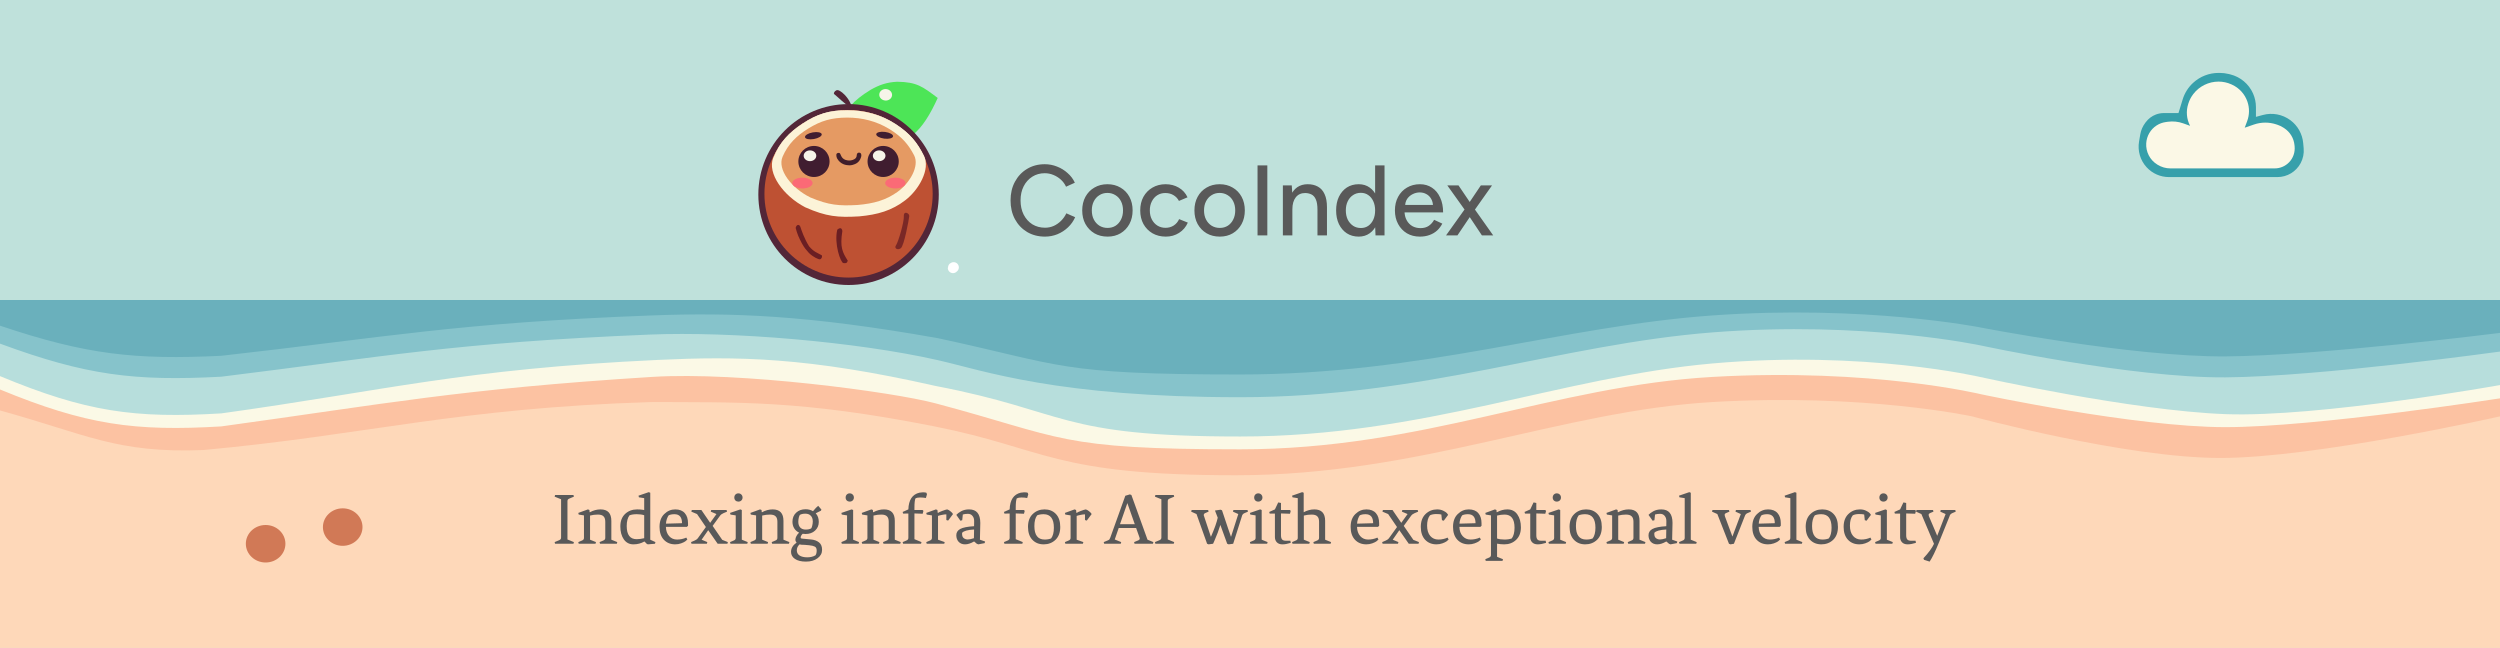 <svg width="1200" height="311" viewBox="0 0 1200 311" fill="none" xmlns="http://www.w3.org/2000/svg">
<rect width="1200" height="311" fill="#BFE1DB"/>
<rect y="144" width="1200" height="139" fill="#6AB0BC"/>
<path d="M1047.68 47.716L1045.67 54.271H1038.65C1037.33 54.271 1036.03 54.512 1034.8 54.983C1032.9 55.709 1031.24 56.956 1030.02 58.581L1029.7 59.006C1028.49 60.612 1027.68 62.481 1027.34 64.46L1026.74 67.945C1025.98 72.382 1027.31 76.924 1030.34 80.249C1033.1 83.276 1037.01 85 1041.11 85H1079.82H1093.15C1097.84 85 1102.14 82.411 1104.33 78.271C1105.47 76.121 1105.97 73.689 1105.76 71.264L1105.54 68.743C1105.16 64.343 1102.92 60.317 1099.37 57.687C1095.57 54.872 1090.7 53.955 1086.14 55.198L1082.85 56.094V51.437C1082.85 49.184 1082.38 46.956 1081.47 44.895C1079.44 40.298 1075.4 36.902 1070.52 35.703L1069.75 35.514C1068.36 35.173 1066.93 35 1065.5 35H1064.9C1060.37 35 1056.01 36.706 1052.68 39.778C1050.34 41.936 1048.62 44.675 1047.68 47.716Z" fill="#37A0AB"/>
<path d="M1052.82 45.102L1052.74 45.207C1051.74 46.506 1050.98 47.965 1050.47 49.522L1050.36 49.862C1049.22 53.347 1049.54 57.144 1051.24 60.393L1047.95 59.213C1045.58 58.361 1043.04 58.1 1040.54 58.45L1039.54 58.591C1037.98 58.81 1036.5 59.361 1035.18 60.209C1032.26 62.08 1030.4 65.281 1030.19 68.74C1029.93 72.828 1031.94 76.786 1035.43 78.94L1035.68 79.098C1037.52 80.232 1039.63 80.833 1041.79 80.833H1077.73H1091.85C1094.47 80.833 1096.97 79.769 1098.78 77.886C1100.72 75.867 1101.68 73.102 1101.42 70.313L1101.36 69.683C1101.04 66.339 1099.21 63.324 1096.39 61.499L1095.96 61.222C1095.11 60.672 1094.2 60.231 1093.23 59.91L1092.67 59.72C1089.16 58.55 1085.37 58.57 1081.88 59.775L1077.46 61.302L1078.63 58.18C1079.76 55.17 1079.81 51.864 1078.77 48.822C1077.53 45.17 1074.83 42.197 1071.31 40.612L1070.99 40.467C1069.09 39.61 1067 39.166 1064.91 39.166C1060.2 39.166 1055.69 41.36 1052.82 45.102Z" fill="#FBF8E6"/>
<path d="M106.195 170.783C64.658 172.793 41.397 170.232 0 156.322V283H1200V159.792C1200 159.792 1113.17 170.783 1068.19 171.072C1023.22 171.361 950.391 157.136 950.391 157.136C950.391 157.136 895.159 146.199 822.072 151.405C748.985 156.611 683.394 179.749 595.315 179.749C507.236 179.749 510.293 175.212 450.293 162.353C387.246 151.136 350.977 149.975 312.962 151.405C218.986 154.939 184.49 162.011 106.195 170.783Z" fill="#86C3CB"/>
<path d="M106.195 180.82C64.658 183.028 41.397 180.215 0 164.939V250H1200V168.751C1200 168.751 1113.17 180.82 1068.19 181.138C1023.22 181.455 950.977 165.866 950.977 165.866C950.977 165.866 895.159 153.823 822.072 159.54C748.985 165.257 683.394 190.666 595.315 190.666C507.236 190.666 472.263 177.879 450 172.838C411.035 164.016 350.977 158.98 311.719 160.601C217.742 164.482 184.49 171.187 106.195 180.82Z" fill="#B7DEDC"/>
<path d="M106.195 198.43C64.658 200.917 41.397 197.748 0 180.536V283H1200V184.83C1200 184.83 1113.05 200.443 1068.19 198.788C1023.34 197.132 950.391 180.939 950.391 180.939C950.391 180.939 895.159 168.01 822.072 174.452C748.985 180.894 683.394 209.524 595.315 209.524C507.236 209.524 512.637 197.409 449.121 185.268C387.246 171.275 353.906 170.989 315.82 172.761C221.844 177.135 184.49 187.576 106.195 198.43Z" fill="#FBF9E6"/>
<path d="M106.195 204.677C64.658 207.142 41.397 204.002 0 186.946V277H1200V191.201C1200 191.201 1111.58 205.032 1068.19 205.032C1024.8 205.032 950.977 189.251 950.977 189.251C950.977 189.251 898.828 176.541 822.072 180.917C745.316 185.293 683.394 215.671 595.315 215.671C507.236 215.671 510.879 210.021 448.828 193.541C428.555 188.157 354.95 178.283 312.962 180.917C220.605 186.709 184.49 193.922 106.195 204.677Z" fill="#FCC2A2"/>
<path d="M97.559 216.021C56.022 217.671 41.397 208.43 0 197.011V311H1200V199.86C1200 199.86 1111.52 219.825 1065.82 219.825C1020.12 219.825 946.582 199.86 946.582 199.86C946.582 199.86 895.159 188.701 822.072 192.975C748.985 197.249 681.341 228.124 593.262 228.124C505.183 228.124 502.148 215.262 448.242 204.609C383.496 191.814 353.737 193.248 312.962 192.975C218.986 195.876 175.854 208.82 97.559 216.021Z" fill="#FED8B9"/>
<ellipse cx="164.5" cy="253" rx="9.5" ry="9" fill="#D17956"/>
<ellipse cx="127.5" cy="261" rx="9.5" ry="9" fill="#D17956"/>
<path d="M406.959 47.357C409.037 50.262 408.859 52.316 408.859 52.316L407.565 51.256L406.411 50.331L403.973 48.294L401.869 46.427C401.869 46.427 400.816 45.476 400.41 45.172C400.005 44.869 400.505 43.762 401.403 43.377C402.302 42.992 403.165 43.699 403.165 43.699C403.165 43.699 404.882 44.452 406.959 47.357Z" fill="#532638"/>
<path d="M417.951 43.075C409.091 48.517 406.392 52.321 402.964 59.565C402.964 59.565 423.772 68.116 425.97 68.116C428.169 68.116 433.604 68.091 438.101 64.721C442.598 61.351 446.636 54.715 450.102 47.011C442.757 41.532 440.174 39.37 430.605 39.236C425.551 39.488 421.957 40.817 417.951 43.075Z" fill="#27E62B" fill-opacity="0.75"/>
<path d="M428.183 45.756C428.059 47.272 426.587 48.388 424.894 48.249C423.202 48.111 421.93 46.769 422.054 45.253C422.178 43.737 423.651 42.621 425.343 42.76C427.036 42.898 428.307 44.24 428.183 45.756Z" fill="#F6F4E9"/>
<path d="M446.614 93.38C446.614 115.161 429.006 132.8 407.307 132.8C385.608 132.8 368 115.161 368 93.38C368 71.6 385.608 53.961 407.307 53.961C429.006 53.961 446.614 71.6 446.614 93.38Z" fill="#532638" stroke="#532638" stroke-width="8"/>
<path d="M457.75 128.332C457.635 128.332 457.442 128.483 457.442 128.605" stroke="white" stroke-width="5" stroke-linecap="round"/>
<path d="M383.554 109.586C383.355 109.406 384.87 114.572 387.599 118.515C390.329 122.458 393.956 123.515 393.956 123.515" stroke="#6A1E23" stroke-width="7" stroke-linecap="round"/>
<path d="M404.827 110.878C404.05 114.928 404.827 122.892 407.307 125.135" stroke="#591D2E" stroke-width="8" stroke-linecap="round"/>
<path d="M436.613 104.073C436.287 111.04 434.171 116.548 433.031 118.168" stroke="#591D2E" stroke-width="8" stroke-linecap="round"/>
<path d="M385.165 59.358C378.959 63.443 374.218 68.268 371.19 75.721C368.163 83.174 376 94.068 386.494 99.537C396.608 104.047 402.275 104.525 412.38 103.911C421.201 103.112 428.01 101.157 434.522 96.135C441.035 91.112 446.57 81.23 443.477 74.911C440.383 68.593 436.802 64.056 429.801 59.52C422.8 54.983 414.958 52.877 406.682 52.877C398.121 52.924 392.301 54.659 385.165 59.358Z" fill="#FCF3D8"/>
<path d="M387.848 61.768C382.429 65.126 378.288 69.092 375.644 75.218C373.001 81.343 379.845 90.297 389.009 94.793C397.842 98.499 402.791 98.893 411.616 98.388C419.319 97.731 425.265 96.124 430.952 91.996C436.64 87.868 441.474 79.745 438.772 74.552C436.071 69.359 432.943 65.63 426.829 61.901C420.716 58.173 413.867 56.442 406.64 56.442C399.163 56.48 394.081 57.906 387.848 61.768Z" fill="#E59A63"/>
<ellipse cx="4.076" cy="1.62" rx="4.076" ry="1.62" transform="matrix(0.984 -0.176 0.177 0.984 386.12 64.263)" fill="#401D30"/>
<ellipse cx="4.076" cy="1.62" rx="4.076" ry="1.62" transform="matrix(0.991 0.131 -0.133 0.991 420.811 62.791)" fill="#401D30"/>
<ellipse cx="385.165" cy="87.872" rx="4.884" ry="2.592" fill="#FB6A76"/>
<ellipse cx="429.774" cy="87.872" rx="4.884" ry="2.592" fill="#FB6A76"/>
<ellipse cx="390.701" cy="77.503" rx="7.489" ry="7.453" fill="#401D30"/>
<ellipse cx="388.788" cy="74.766" rx="3.028" ry="2.586" fill="#F6F4E9"/>
<ellipse cx="423.913" cy="77.503" rx="7.489" ry="7.453" fill="#401D30"/>
<ellipse cx="422.001" cy="74.766" rx="3.028" ry="2.586" fill="#F6F4E9"/>
<path d="M402.423 80.419C402.743 85.679 412.191 85.528 412.191 80.419" stroke="#532638" stroke-width="7" stroke-linecap="round"/>
<ellipse cx="407.307" cy="93.056" rx="40.376" ry="40.179" fill="#BE5133"/>
<path d="M385.162 59.351C378.949 63.432 374.202 68.252 371.17 75.697C368.139 83.142 375.986 94.025 386.493 99.489C396.619 103.994 402.293 104.471 412.41 103.858C421.242 103.06 428.059 101.107 434.579 96.09C441.099 91.073 446.641 81.2 443.544 74.888C440.447 68.576 436.861 64.044 429.852 59.513C422.843 54.981 414.992 52.877 406.705 52.877C398.134 52.924 392.307 54.657 385.162 59.351Z" fill="#FCF3D8"/>
<path d="M387.848 61.768C382.429 65.126 378.288 69.092 375.644 75.218C373.001 81.343 379.845 90.297 389.009 94.793C397.842 98.499 402.791 98.893 411.616 98.388C419.319 97.731 425.265 96.124 430.952 91.996C436.64 87.868 441.474 79.745 438.772 74.552C436.071 69.359 432.943 65.63 426.829 61.901C420.716 58.173 413.867 56.442 406.64 56.442C399.163 56.48 394.081 57.906 387.848 61.768Z" fill="#E59A63"/>
<ellipse cx="4.076" cy="1.62" rx="4.076" ry="1.62" transform="matrix(0.984 -0.176 0.177 0.984 386.12 64.263)" fill="#401D30"/>
<ellipse cx="4.076" cy="1.62" rx="4.076" ry="1.62" transform="matrix(0.991 0.131 -0.133 0.991 420.811 62.791)" fill="#401D30"/>
<ellipse cx="385.165" cy="87.872" rx="4.884" ry="2.592" fill="#FB6A76"/>
<ellipse cx="429.774" cy="87.872" rx="4.884" ry="2.592" fill="#FB6A76"/>
<ellipse cx="390.701" cy="77.503" rx="7.489" ry="7.453" fill="#401D30"/>
<ellipse cx="388.788" cy="74.766" rx="3.028" ry="2.586" fill="#F6F4E9"/>
<ellipse cx="423.913" cy="77.503" rx="7.489" ry="7.453" fill="#401D30"/>
<ellipse cx="422.001" cy="74.766" rx="3.028" ry="2.586" fill="#F6F4E9"/>
<path d="M404.823 126.276C403.494 126.107 400.27 117.048 401.892 110.236C403.325 109.051 404.087 109.427 404.334 110.884C403.077 118.813 404.427 121.126 406.939 125.142C406.543 126.287 406.151 126.445 404.823 126.276Z" fill="#6A1E23"/>
<path d="M436.447 103.769C436.597 102.303 433.68 100.963 433.842 103.769C434.003 106.574 431.144 116.264 430.097 117.702C429.05 119.139 430.748 120.294 432.376 119.16C434.004 118.026 436.296 105.234 436.447 103.769Z" fill="#7A2826"/>
<path d="M381.909 109.406C382.271 107.701 383.7 107.462 384.188 108.92C384.676 110.378 386 114.481 388.421 118.317C390.7 120.909 392.079 121.209 394.445 122.529C394.842 123.305 394.282 124.312 393.631 124.474C392.98 124.636 390.212 123.339 388.258 121.395C386.906 119.841 386.141 119.098 384.839 116.697C383.45 114.034 382.726 112.5 381.909 109.406Z" fill="#6A1E23"/>
<path d="M403.126 73.584C403.116 73.575 403.106 73.567 403.097 73.559C402.813 73.32 402.316 73.346 401.971 73.483C401.826 73.541 401.701 73.64 401.613 73.768L401.599 73.789C401.499 73.934 401.446 74.106 401.446 74.282V74.498C401.446 74.926 401.528 75.35 401.687 75.747L401.771 75.956L401.922 76.218C402.254 76.796 402.683 77.32 403.182 77.761C403.646 78.172 404.177 78.514 404.744 78.765C405.149 78.944 405.572 79.078 406.007 79.164L406.341 79.231C406.767 79.316 407.2 79.358 407.634 79.358H407.66C408.182 79.358 408.703 79.295 409.21 79.168C409.569 79.079 409.919 78.959 410.257 78.81L410.6 78.658C411.007 78.478 411.386 78.24 411.725 77.951C412.141 77.596 412.49 77.17 412.757 76.693L412.927 76.387C413.087 76.101 413.208 75.795 413.288 75.478L413.386 75.087C413.457 74.806 413.464 74.513 413.407 74.229L413.368 74.036C413.343 73.913 413.295 73.796 413.225 73.692C413.084 73.482 412.866 73.336 412.618 73.287L412.552 73.274C412.318 73.227 412.075 73.26 411.862 73.366L411.807 73.393C411.634 73.479 411.493 73.62 411.406 73.793C411.387 73.831 411.37 73.87 411.357 73.911L411.302 74.074C411.244 74.248 411.214 74.429 411.214 74.612C411.214 74.752 411.197 74.89 411.163 75.025L411.152 75.07C411.086 75.334 410.967 75.582 410.803 75.8C410.645 76.01 410.447 76.188 410.221 76.323L410.041 76.43C409.847 76.546 409.641 76.64 409.426 76.711L409.112 76.816C408.886 76.891 408.654 76.948 408.419 76.987C408.005 77.055 407.584 77.067 407.167 77.021L406.834 76.984C406.499 76.947 406.17 76.869 405.855 76.751L405.729 76.704C405.267 76.531 404.847 76.262 404.497 75.914C404.202 75.62 403.962 75.276 403.789 74.898L403.3 73.826C403.258 73.735 403.201 73.65 403.126 73.584Z" fill="#401E2B"/>
<path d="M501.576 113.576C498.376 113.576 495.528 112.84 493.032 111.368C490.536 109.864 488.584 107.816 487.176 105.224C485.768 102.6 485.064 99.592 485.064 96.2C485.064 92.808 485.768 89.816 487.176 87.224C488.584 84.6 490.52 82.552 492.984 81.08C495.448 79.576 498.28 78.824 501.48 78.824C503.56 78.824 505.544 79.208 507.432 79.976C509.32 80.712 511 81.752 512.472 83.096C513.976 84.408 515.128 85.944 515.928 87.704L511.704 89.624C511.096 88.312 510.264 87.176 509.208 86.216C508.152 85.256 506.952 84.504 505.608 83.96C504.296 83.416 502.92 83.144 501.48 83.144C499.24 83.144 497.24 83.704 495.48 84.824C493.72 85.944 492.344 87.48 491.352 89.432C490.36 91.384 489.864 93.64 489.864 96.2C489.864 98.76 490.36 101.032 491.352 103.016C492.376 105 493.768 106.552 495.528 107.672C497.32 108.76 499.352 109.304 501.624 109.304C503.096 109.304 504.488 109.016 505.8 108.44C507.112 107.832 508.28 107.016 509.304 105.992C510.36 104.936 511.208 103.736 511.848 102.392L516.072 104.264C515.272 106.088 514.136 107.704 512.664 109.112C511.192 110.52 509.496 111.624 507.576 112.424C505.688 113.192 503.688 113.576 501.576 113.576ZM531.657 113.576C529.257 113.576 527.145 113.048 525.321 111.992C523.497 110.904 522.057 109.416 521.001 107.528C519.977 105.64 519.465 103.464 519.465 101C519.465 98.536 519.977 96.36 521.001 94.472C522.025 92.584 523.449 91.112 525.273 90.056C527.097 88.968 529.193 88.424 531.561 88.424C533.929 88.424 536.025 88.968 537.849 90.056C539.673 91.112 541.097 92.584 542.121 94.472C543.145 96.36 543.657 98.536 543.657 101C543.657 103.464 543.145 105.64 542.121 107.528C541.097 109.416 539.673 110.904 537.849 111.992C536.057 113.048 533.993 113.576 531.657 113.576ZM531.657 109.4C533.097 109.4 534.377 109.048 535.497 108.344C536.617 107.608 537.481 106.616 538.089 105.368C538.729 104.12 539.049 102.664 539.049 101C539.049 99.336 538.729 97.88 538.089 96.632C537.481 95.384 536.601 94.408 535.449 93.704C534.297 92.968 533.001 92.6 531.561 92.6C530.089 92.6 528.793 92.968 527.673 93.704C526.553 94.408 525.673 95.384 525.033 96.632C524.393 97.88 524.073 99.336 524.073 101C524.073 102.664 524.393 104.12 525.033 105.368C525.673 106.616 526.569 107.608 527.721 108.344C528.873 109.048 530.185 109.4 531.657 109.4ZM559.596 113.576C557.196 113.576 555.068 113.048 553.212 111.992C551.356 110.904 549.9 109.416 548.844 107.528C547.82 105.64 547.308 103.464 547.308 101C547.308 98.536 547.82 96.36 548.844 94.472C549.9 92.584 551.34 91.112 553.164 90.056C555.02 88.968 557.132 88.424 559.5 88.424C561.836 88.424 563.932 88.968 565.788 90.056C567.676 91.144 569.084 92.696 570.012 94.712L565.884 96.44C565.276 95.256 564.396 94.328 563.244 93.656C562.124 92.984 560.828 92.648 559.356 92.648C557.916 92.648 556.636 93 555.516 93.704C554.396 94.408 553.516 95.4 552.876 96.68C552.236 97.928 551.916 99.368 551.916 101C551.916 102.632 552.236 104.072 552.876 105.32C553.516 106.568 554.412 107.56 555.564 108.296C556.716 109 558.012 109.352 559.452 109.352C560.924 109.352 562.236 108.984 563.388 108.248C564.54 107.48 565.404 106.456 565.98 105.176L570.156 106.856C569.228 108.968 567.82 110.616 565.932 111.8C564.076 112.984 561.964 113.576 559.596 113.576ZM585.516 113.576C583.116 113.576 581.004 113.048 579.18 111.992C577.356 110.904 575.916 109.416 574.86 107.528C573.836 105.64 573.324 103.464 573.324 101C573.324 98.536 573.836 96.36 574.86 94.472C575.884 92.584 577.308 91.112 579.132 90.056C580.956 88.968 583.052 88.424 585.42 88.424C587.788 88.424 589.884 88.968 591.708 90.056C593.532 91.112 594.956 92.584 595.98 94.472C597.004 96.36 597.516 98.536 597.516 101C597.516 103.464 597.004 105.64 595.98 107.528C594.956 109.416 593.532 110.904 591.708 111.992C589.916 113.048 587.852 113.576 585.516 113.576ZM585.516 109.4C586.956 109.4 588.236 109.048 589.356 108.344C590.476 107.608 591.34 106.616 591.948 105.368C592.588 104.12 592.908 102.664 592.908 101C592.908 99.336 592.588 97.88 591.948 96.632C591.34 95.384 590.46 94.408 589.308 93.704C588.156 92.968 586.86 92.6 585.42 92.6C583.948 92.6 582.652 92.968 581.532 93.704C580.412 94.408 579.532 95.384 578.892 96.632C578.252 97.88 577.932 99.336 577.932 101C577.932 102.664 578.252 104.12 578.892 105.368C579.532 106.616 580.428 107.608 581.58 108.344C582.732 109.048 584.044 109.4 585.516 109.4ZM603.616 113V79.4H608.32V113H603.616ZM615.777 113V89H620.049L620.337 93.416V113H615.777ZM632.385 113V100.712H636.945V113H632.385ZM632.385 100.712C632.385 98.536 632.129 96.888 631.617 95.768C631.137 94.616 630.449 93.816 629.553 93.368C628.689 92.92 627.681 92.68 626.529 92.648C624.577 92.648 623.057 93.336 621.969 94.712C620.881 96.088 620.337 98.024 620.337 100.52H618.369C618.369 97.992 618.737 95.832 619.473 94.04C620.241 92.216 621.313 90.824 622.689 89.864C624.097 88.904 625.761 88.424 627.681 88.424C629.569 88.424 631.201 88.808 632.577 89.576C633.985 90.344 635.057 91.544 635.793 93.176C636.561 94.776 636.945 96.888 636.945 99.512V100.712H632.385ZM660.252 113L660.06 108.536V79.4H664.572V113H660.252ZM652.188 113.576C650.012 113.576 648.108 113.048 646.476 111.992C644.876 110.936 643.612 109.464 642.684 107.576C641.788 105.688 641.34 103.496 641.34 101C641.34 98.472 641.788 96.28 642.684 94.424C643.612 92.536 644.876 91.064 646.476 90.008C648.108 88.952 650.012 88.424 652.188 88.424C654.204 88.424 655.948 88.952 657.42 90.008C658.924 91.064 660.076 92.536 660.876 94.424C661.676 96.28 662.076 98.472 662.076 101C662.076 103.496 661.676 105.688 660.876 107.576C660.076 109.464 658.924 110.936 657.42 111.992C655.948 113.048 654.204 113.576 652.188 113.576ZM653.244 109.448C654.588 109.448 655.772 109.096 656.796 108.392C657.82 107.656 658.62 106.664 659.196 105.416C659.772 104.136 660.06 102.664 660.06 101C660.06 99.336 659.772 97.88 659.196 96.632C658.62 95.352 657.82 94.36 656.796 93.656C655.772 92.92 654.572 92.552 653.196 92.552C651.788 92.552 650.54 92.92 649.452 93.656C648.364 94.36 647.516 95.352 646.908 96.632C646.3 97.88 645.996 99.336 645.996 101C645.996 102.664 646.3 104.136 646.908 105.416C647.548 106.664 648.412 107.656 649.5 108.392C650.588 109.096 651.836 109.448 653.244 109.448ZM681.51 113.576C679.174 113.576 677.11 113.048 675.318 111.992C673.526 110.904 672.118 109.416 671.094 107.528C670.07 105.64 669.558 103.464 669.558 101C669.558 98.536 670.07 96.36 671.094 94.472C672.118 92.584 673.526 91.112 675.318 90.056C677.142 88.968 679.222 88.424 681.558 88.424C683.766 88.424 685.702 88.984 687.366 90.104C689.03 91.192 690.326 92.76 691.254 94.808C692.214 96.824 692.694 99.208 692.694 101.96H673.302L674.166 101.24C674.166 102.936 674.502 104.408 675.174 105.656C675.846 106.904 676.758 107.864 677.91 108.536C679.062 109.176 680.374 109.496 681.846 109.496C683.446 109.496 684.774 109.128 685.83 108.392C686.918 107.624 687.766 106.664 688.374 105.512L692.31 107.336C691.67 108.584 690.838 109.688 689.814 110.648C688.79 111.576 687.574 112.296 686.166 112.808C684.79 113.32 683.238 113.576 681.51 113.576ZM674.454 99.08L673.542 98.36H688.71L687.846 99.08C687.846 97.672 687.558 96.472 686.982 95.48C686.406 94.456 685.638 93.688 684.678 93.176C683.718 92.632 682.646 92.36 681.462 92.36C680.31 92.36 679.19 92.632 678.102 93.176C677.046 93.688 676.166 94.44 675.462 95.432C674.79 96.424 674.454 97.64 674.454 99.08ZM694.089 113L703.929 99.224L710.793 89H716.169L706.905 102.104L699.561 113H694.089ZM711.321 113L704.073 102.104L694.713 89H700.089L707.001 99.224L716.745 113H711.321Z" fill="#595959"/>
<path d="M272.38 240.588V258.948L275.476 260.208L275.26 261H266.44L266.224 260.208L268.204 259.38C268.636 259.212 268.924 259.032 269.068 258.84C269.236 258.648 269.32 258.372 269.32 258.012V239.652L266.224 238.392L266.44 237.6H275.26L275.476 238.392L273.496 239.22C273.064 239.388 272.764 239.568 272.596 239.76C272.452 239.952 272.38 240.228 272.38 240.588ZM290.531 250.452C290.531 249.228 290.243 248.352 289.667 247.824C289.115 247.272 288.215 246.996 286.967 246.996C285.719 246.996 284.471 247.152 283.223 247.464V259.056L286.067 260.208L285.851 261H277.787L277.571 260.208L279.191 259.524C279.623 259.356 279.911 259.176 280.055 258.984C280.223 258.792 280.307 258.516 280.307 258.156V247.392L277.787 246.996L277.571 246.204L282.215 244.512L282.935 244.8L283.007 245.808L283.151 245.88C284.807 244.968 286.511 244.512 288.263 244.512C291.719 244.512 293.447 246.348 293.447 250.02V259.056L296.291 260.208L296.075 261H288.011L287.795 260.208L289.415 259.524C289.847 259.356 290.135 259.176 290.279 258.984C290.447 258.792 290.531 258.516 290.531 258.156V250.452ZM309.283 259.92C307.723 260.832 305.971 261.288 304.027 261.288C302.083 261.288 300.547 260.484 299.419 258.876C298.315 257.268 297.763 255.204 297.763 252.684C297.763 250.14 298.519 248.148 300.031 246.708C301.567 245.244 303.511 244.512 305.863 244.512C306.895 244.512 307.843 244.584 308.707 244.728L309.211 244.836V239.112L306.691 238.716L306.475 237.924L311.407 236.232L312.127 236.52V259.056L314.611 260.208L314.395 261L310.975 261.288L310.471 261.072L309.427 259.992L309.283 259.92ZM309.211 247.32C308.251 246.984 307.063 246.816 305.647 246.816C304.255 246.816 303.091 246.996 302.155 247.356C301.267 248.532 300.823 250.248 300.823 252.504C300.823 256.704 302.407 258.804 305.575 258.804C306.751 258.804 307.963 258.648 309.211 258.336V247.32ZM316.571 252.9C316.571 250.26 317.327 248.208 318.839 246.744C320.351 245.256 322.115 244.512 324.131 244.512C326.147 244.512 327.671 245.112 328.703 246.312C329.735 247.488 330.251 249.108 330.251 251.172V252.36L329.711 252.9H319.631C319.679 254.748 320.195 256.224 321.179 257.328C322.163 258.432 323.423 258.984 324.959 258.984C326.519 258.984 328.007 258.672 329.423 258.048L329.927 258.984C329.639 259.272 329.291 259.572 328.883 259.884C328.475 260.172 327.815 260.484 326.903 260.82C326.015 261.132 325.079 261.288 324.095 261.288C321.863 261.288 320.051 260.556 318.659 259.092C317.267 257.604 316.571 255.54 316.571 252.9ZM323.735 246.816C322.607 246.816 321.683 246.996 320.963 247.356C320.675 247.716 320.387 248.292 320.099 249.084C319.835 249.876 319.691 250.632 319.667 251.352L327.371 251.136C327.371 248.256 326.159 246.816 323.735 246.816ZM345.594 247.572L342.066 252.432L346.674 259.128L349.374 260.208L349.158 261H344.478L339.942 254.484L336.774 259.056L339.51 260.208L339.294 261H331.914L331.698 260.208L333.462 259.452C334.158 259.164 334.686 258.756 335.046 258.228L338.826 252.972L334.578 246.744L331.842 245.592L332.058 244.8H336.666L340.878 250.956L343.902 246.744L341.166 245.592L341.382 244.8H348.762L348.978 245.592L347.214 246.348C346.518 246.636 345.978 247.044 345.594 247.572ZM353.151 258.156V247.392L350.631 246.996L350.415 246.204L355.347 244.512L356.067 244.8V259.056L358.911 260.208L358.695 261H350.631L350.415 260.208L352.035 259.524C352.467 259.356 352.755 259.176 352.899 258.984C353.067 258.792 353.151 258.516 353.151 258.156ZM354.411 240.768C353.859 240.768 353.391 240.588 353.007 240.228C352.647 239.844 352.467 239.376 352.467 238.824C352.467 238.248 352.647 237.768 353.007 237.384C353.391 237 353.859 236.808 354.411 236.808C354.987 236.808 355.467 237 355.851 237.384C356.235 237.768 356.427 238.248 356.427 238.824C356.427 239.376 356.235 239.844 355.851 240.228C355.467 240.588 354.987 240.768 354.411 240.768ZM373.148 250.452C373.148 249.228 372.86 248.352 372.284 247.824C371.732 247.272 370.832 246.996 369.584 246.996C368.336 246.996 367.088 247.152 365.84 247.464V259.056L368.684 260.208L368.468 261H360.404L360.188 260.208L361.808 259.524C362.24 259.356 362.528 259.176 362.672 258.984C362.84 258.792 362.924 258.516 362.924 258.156V247.392L360.404 246.996L360.188 246.204L364.832 244.512L365.552 244.8L365.624 245.808L365.768 245.88C367.424 244.968 369.128 244.512 370.88 244.512C374.336 244.512 376.064 246.348 376.064 250.02V259.056L378.908 260.208L378.692 261H370.628L370.412 260.208L372.032 259.524C372.464 259.356 372.752 259.176 372.896 258.984C373.064 258.792 373.148 258.516 373.148 258.156V250.452ZM391.54 246.384C392.524 247.44 393.016 248.82 393.016 250.524C393.016 252.204 392.416 253.596 391.216 254.7C390.04 255.78 388.516 256.32 386.644 256.32C386.164 256.32 385.708 256.284 385.276 256.212C384.628 256.836 384.304 257.46 384.304 258.084C384.304 258.3 384.472 258.444 384.808 258.516C385.144 258.564 386.656 258.708 389.344 258.948C390.856 259.092 392.104 259.548 393.088 260.316C394.096 261.084 394.6 262.284 394.6 263.916C394.6 265.548 393.88 266.892 392.44 267.948C391.024 269.028 389.164 269.568 386.86 269.568C384.58 269.568 382.816 269.136 381.568 268.272C380.32 267.432 379.696 266.304 379.696 264.888C379.696 263.16 380.584 261.684 382.36 260.46C381.976 260.028 381.784 259.56 381.784 259.056C381.784 258.528 381.952 257.952 382.288 257.328C382.624 256.68 383.056 256.128 383.584 255.672C382.576 255.192 381.784 254.496 381.208 253.584C380.656 252.672 380.38 251.616 380.38 250.416C380.38 248.64 380.968 247.2 382.144 246.096C383.32 244.992 384.832 244.44 386.68 244.44C388.024 244.44 389.212 244.752 390.244 245.376C391.228 244.152 392.056 243.288 392.728 242.784L394.276 244.584L394.06 245.124C392.692 245.796 391.852 246.216 391.54 246.384ZM383.8 261.288C382.912 262.104 382.468 263.052 382.468 264.132C382.468 265.236 382.912 266.076 383.8 266.652C384.712 267.228 385.936 267.516 387.472 267.516C389.032 267.516 390.352 267.192 391.432 266.544C391.816 265.992 392.008 265.236 392.008 264.276C392.008 263.316 391.708 262.68 391.108 262.368C390.508 262.056 389.62 261.84 388.444 261.72C386.836 261.552 385.564 261.468 384.628 261.468C384.388 261.444 384.112 261.384 383.8 261.288ZM383.188 250.452C383.188 251.628 383.5 252.552 384.124 253.224C384.748 253.872 385.612 254.196 386.716 254.196C387.844 254.196 388.732 254.004 389.38 253.62C389.572 253.38 389.74 252.924 389.884 252.252C390.052 251.58 390.136 250.932 390.136 250.308C390.136 249.132 389.824 248.22 389.2 247.572C388.576 246.9 387.7 246.564 386.572 246.564C385.468 246.564 384.592 246.756 383.944 247.14C383.752 247.38 383.572 247.836 383.404 248.508C383.26 249.18 383.188 249.828 383.188 250.452ZM406.588 258.156V247.392L404.068 246.996L403.852 246.204L408.784 244.512L409.504 244.8V259.056L412.348 260.208L412.132 261H404.068L403.852 260.208L405.472 259.524C405.904 259.356 406.192 259.176 406.336 258.984C406.504 258.792 406.588 258.516 406.588 258.156ZM407.848 240.768C407.296 240.768 406.828 240.588 406.444 240.228C406.084 239.844 405.904 239.376 405.904 238.824C405.904 238.248 406.084 237.768 406.444 237.384C406.828 237 407.296 236.808 407.848 236.808C408.424 236.808 408.904 237 409.288 237.384C409.672 237.768 409.864 238.248 409.864 238.824C409.864 239.376 409.672 239.844 409.288 240.228C408.904 240.588 408.424 240.768 407.848 240.768ZM426.586 250.452C426.586 249.228 426.298 248.352 425.722 247.824C425.17 247.272 424.27 246.996 423.022 246.996C421.774 246.996 420.526 247.152 419.278 247.464V259.056L422.122 260.208L421.906 261H413.842L413.626 260.208L415.246 259.524C415.678 259.356 415.966 259.176 416.11 258.984C416.278 258.792 416.362 258.516 416.362 258.156V247.392L413.842 246.996L413.626 246.204L418.27 244.512L418.99 244.8L419.062 245.808L419.206 245.88C420.862 244.968 422.566 244.512 424.318 244.512C427.774 244.512 429.502 246.348 429.502 250.02V259.056L432.346 260.208L432.13 261H424.066L423.85 260.208L425.47 259.524C425.902 259.356 426.19 259.176 426.334 258.984C426.502 258.792 426.586 258.516 426.586 258.156V250.452ZM444.437 239.04C443.501 238.872 442.577 238.788 441.665 238.788C440.753 238.788 440.009 238.932 439.433 239.22C439.097 239.94 438.929 241.44 438.929 243.72V244.8H442.853L443.249 245.232L442.889 246.6L438.929 246.456V258.804L442.313 260.208L442.097 261H433.493L433.277 260.208L434.897 259.524C435.329 259.356 435.617 259.176 435.761 258.984C435.929 258.792 436.013 258.516 436.013 258.156V246.492L433.493 246.528L433.277 245.736L436.013 244.512C436.157 239.952 437.933 237.276 441.341 236.484C442.109 236.364 442.649 236.304 442.961 236.304C443.777 236.304 444.353 236.376 444.689 236.52L444.941 237.276L444.437 239.04ZM454.246 246.888C453.622 246.888 452.878 246.984 452.014 247.176C451.174 247.344 450.586 247.5 450.25 247.644V259.056L453.454 260.208L453.238 261H444.814L444.598 260.208L446.218 259.524C446.65 259.356 446.938 259.176 447.082 258.984C447.25 258.792 447.334 258.516 447.334 258.156V247.392L444.814 246.996L444.598 246.204L449.242 244.512L449.962 244.8L450.106 246.132L450.25 246.204C450.586 245.94 451.27 245.616 452.302 245.232C453.358 244.824 454.138 244.584 454.642 244.512C455.146 244.656 455.686 244.968 456.262 245.448C456.838 245.904 457.234 246.336 457.45 246.744L455.11 249.876L454.246 249.624V246.888ZM461.796 256.212C461.796 257.22 462.072 257.928 462.624 258.336C463.176 258.744 463.812 258.948 464.532 258.948C465.276 258.948 466.26 258.744 467.484 258.336L467.556 254.16C464.484 254.328 462.576 254.856 461.832 255.744C461.808 255.864 461.796 256.02 461.796 256.212ZM467.52 259.92C465.96 260.832 464.532 261.288 463.236 261.288C461.94 261.288 460.908 260.88 460.14 260.064C459.396 259.224 459.024 258.168 459.024 256.896C459.024 255.6 459.648 254.604 460.896 253.908C462.168 253.212 464.388 252.768 467.556 252.576L467.592 250.236C467.616 249.156 467.352 248.292 466.8 247.644C466.272 246.972 465.54 246.636 464.604 246.636C463.668 246.636 462.852 246.744 462.156 246.96L461.868 249.696L461.004 249.948L459.024 247.14C459.552 246.54 460.344 245.952 461.4 245.376C462.456 244.8 463.716 244.512 465.18 244.512C468.756 244.512 470.544 246.684 470.544 251.028L470.364 259.056L472.848 259.92L472.632 260.712L469.572 261.288L468.852 261L467.7 259.992L467.52 259.92ZM493.058 239.04C492.122 238.872 491.198 238.788 490.286 238.788C489.374 238.788 488.63 238.932 488.054 239.22C487.718 239.94 487.55 241.44 487.55 243.72V244.8H491.474L491.87 245.232L491.51 246.6L487.55 246.456V258.804L490.934 260.208L490.718 261H482.114L481.898 260.208L483.518 259.524C483.95 259.356 484.238 259.176 484.382 258.984C484.55 258.792 484.634 258.516 484.634 258.156V246.492L482.114 246.528L481.898 245.736L484.634 244.512C484.778 239.952 486.554 237.276 489.962 236.484C490.73 236.364 491.27 236.304 491.582 236.304C492.398 236.304 492.974 236.376 493.31 236.52L493.562 237.276L493.058 239.04ZM496.502 252.504C496.502 256.824 498.146 258.984 501.434 258.984C502.634 258.984 503.666 258.804 504.53 258.444C505.418 257.292 505.862 255.576 505.862 253.296C505.862 248.976 504.218 246.816 500.93 246.816C499.73 246.816 498.698 246.996 497.834 247.356C496.946 248.508 496.502 250.224 496.502 252.504ZM500.966 261.288C498.734 261.288 496.922 260.556 495.53 259.092C494.138 257.628 493.442 255.564 493.442 252.9C493.442 250.212 494.21 248.148 495.746 246.708C497.282 245.244 499.166 244.512 501.398 244.512C503.63 244.512 505.442 245.244 506.834 246.708C508.226 248.172 508.922 250.248 508.922 252.936C508.922 255.6 508.154 257.664 506.618 259.128C505.082 260.568 503.198 261.288 500.966 261.288ZM520.797 246.888C520.173 246.888 519.429 246.984 518.565 247.176C517.725 247.344 517.137 247.5 516.801 247.644V259.056L520.005 260.208L519.789 261H511.365L511.149 260.208L512.769 259.524C513.201 259.356 513.489 259.176 513.633 258.984C513.801 258.792 513.885 258.516 513.885 258.156V247.392L511.365 246.996L511.149 246.204L515.793 244.512L516.513 244.8L516.657 246.132L516.801 246.204C517.137 245.94 517.821 245.616 518.853 245.232C519.909 244.824 520.689 244.584 521.193 244.512C521.697 244.656 522.237 244.968 522.813 245.448C523.389 245.904 523.785 246.336 524.001 246.744L521.661 249.876L520.797 249.624V246.888ZM547.066 258.48C547.066 258.336 547.03 258.18 546.958 258.012L545.338 253.44H536.986L535.078 258.948L538.174 260.208L537.958 261H530.002L529.786 260.208L531.766 259.38C532.174 259.212 532.426 259.056 532.522 258.912C532.642 258.768 532.786 258.468 532.954 258.012L540.154 237.96L542.35 237.312L543.07 237.6L550.81 259.056L553.618 260.208L553.402 261H544.582L544.366 260.208L546.346 259.38C546.826 259.188 547.066 258.888 547.066 258.48ZM541.126 241.488L537.598 251.604H544.69L541.126 241.488ZM560.521 240.588V258.948L563.617 260.208L563.401 261H554.581L554.365 260.208L556.345 259.38C556.777 259.212 557.065 259.032 557.209 258.84C557.377 258.648 557.461 258.372 557.461 258.012V239.652L554.365 238.392L554.581 237.6H563.401L563.617 238.392L561.637 239.22C561.205 239.388 560.905 239.568 560.737 239.76C560.593 239.952 560.521 240.228 560.521 240.588ZM585.881 244.656L586.565 244.944C588.989 252.24 590.429 256.488 590.885 257.688L594.377 246.744L591.821 245.592L592.037 244.8H598.805L599.021 245.592L597.257 246.348C596.825 246.516 596.501 246.816 596.285 247.248C596.237 247.392 596.165 247.62 596.069 247.932L591.929 261L589.769 261.288L589.049 261C587.969 257.976 586.877 254.964 585.773 251.964C585.029 254.412 584.069 256.968 582.893 259.632L582.281 261L580.121 261.288L579.401 261L574.325 246.744L571.769 245.592L571.985 244.8H579.905L580.121 245.592L578.501 246.276C577.781 246.588 577.613 247.14 577.997 247.932L581.237 257.688C582.941 253.8 584.033 250.74 584.513 248.508L583.181 245.052L585.881 244.656ZM602.69 258.156V247.392L600.17 246.996L599.954 246.204L604.886 244.512L605.606 244.8V259.056L608.45 260.208L608.234 261H600.17L599.954 260.208L601.574 259.524C602.006 259.356 602.294 259.176 602.438 258.984C602.606 258.792 602.69 258.516 602.69 258.156ZM603.95 240.768C603.398 240.768 602.93 240.588 602.546 240.228C602.186 239.844 602.006 239.376 602.006 238.824C602.006 238.248 602.186 237.768 602.546 237.384C602.93 237 603.398 236.808 603.95 236.808C604.526 236.808 605.006 237 605.39 237.384C605.774 237.768 605.966 238.248 605.966 238.824C605.966 239.376 605.774 239.844 605.39 240.228C605.006 240.588 604.526 240.768 603.95 240.768ZM611.959 257.796V246.528H609.439L609.223 245.736L611.959 244.512L613.543 241.164L614.875 241.416V244.8H619.159L619.555 245.232L619.195 246.6L614.875 246.456V256.968C614.875 257.856 615.055 258.516 615.415 258.948C615.775 259.356 616.411 259.56 617.323 259.56H619.375L619.555 260.568C618.043 261.048 616.711 261.288 615.559 261.288C614.407 261.288 613.519 260.964 612.895 260.316C612.271 259.668 611.959 258.828 611.959 257.796ZM633.152 250.452C633.152 249.228 632.864 248.352 632.288 247.824C631.736 247.272 630.836 246.996 629.588 246.996C628.34 246.996 627.092 247.152 625.844 247.464V259.056L628.688 260.208L628.472 261H620.408L620.192 260.208L621.812 259.524C622.244 259.356 622.532 259.176 622.676 258.984C622.844 258.792 622.928 258.516 622.928 258.156V239.112L620.408 238.716L620.192 237.924L625.052 236.232L625.772 236.52V245.88C627.428 244.968 629.132 244.512 630.884 244.512C634.34 244.512 636.068 246.348 636.068 250.02V259.056L638.912 260.208L638.696 261H630.632L630.416 260.208L632.036 259.524C632.468 259.356 632.756 259.176 632.9 258.984C633.068 258.792 633.152 258.516 633.152 258.156V250.452ZM648.306 252.9C648.306 250.26 649.062 248.208 650.574 246.744C652.086 245.256 653.85 244.512 655.866 244.512C657.882 244.512 659.406 245.112 660.438 246.312C661.47 247.488 661.986 249.108 661.986 251.172V252.36L661.446 252.9H651.366C651.414 254.748 651.93 256.224 652.914 257.328C653.898 258.432 655.158 258.984 656.694 258.984C658.254 258.984 659.742 258.672 661.158 258.048L661.662 258.984C661.374 259.272 661.026 259.572 660.618 259.884C660.21 260.172 659.55 260.484 658.638 260.82C657.75 261.132 656.814 261.288 655.83 261.288C653.598 261.288 651.786 260.556 650.394 259.092C649.002 257.604 648.306 255.54 648.306 252.9ZM655.47 246.816C654.342 246.816 653.418 246.996 652.698 247.356C652.41 247.716 652.122 248.292 651.834 249.084C651.57 249.876 651.426 250.632 651.402 251.352L659.106 251.136C659.106 248.256 657.894 246.816 655.47 246.816ZM677.329 247.572L673.801 252.432L678.409 259.128L681.109 260.208L680.893 261H676.213L671.677 254.484L668.509 259.056L671.245 260.208L671.029 261H663.649L663.433 260.208L665.197 259.452C665.893 259.164 666.421 258.756 666.781 258.228L670.561 252.972L666.313 246.744L663.577 245.592L663.793 244.8H668.401L672.613 250.956L675.637 246.744L672.901 245.592L673.117 244.8H680.497L680.713 245.592L678.949 246.348C678.253 246.636 677.713 247.044 677.329 247.572ZM691.849 246.96C691.321 246.816 690.481 246.744 689.329 246.744C688.177 246.744 687.193 246.948 686.377 247.356C685.465 248.508 685.009 250.152 685.009 252.288C685.009 254.424 685.513 256.08 686.521 257.256C687.529 258.408 688.825 258.984 690.409 258.984C691.993 258.984 693.469 258.672 694.837 258.048L695.341 258.984C695.053 259.272 694.705 259.572 694.297 259.884C693.889 260.172 693.229 260.484 692.317 260.82C691.429 261.132 690.493 261.288 689.509 261.288C687.277 261.288 685.465 260.556 684.073 259.092C682.681 257.604 681.985 255.54 681.985 252.9C681.985 250.26 682.741 248.208 684.253 246.744C685.789 245.256 687.649 244.512 689.833 244.512C690.913 244.512 691.873 244.716 692.713 245.124C693.553 245.532 694.117 245.892 694.405 246.204C694.693 246.516 694.921 246.828 695.089 247.14L693.001 249.948L692.137 249.696L691.849 246.96ZM697.454 252.9C697.454 250.26 698.21 248.208 699.722 246.744C701.234 245.256 702.998 244.512 705.014 244.512C707.03 244.512 708.554 245.112 709.586 246.312C710.618 247.488 711.134 249.108 711.134 251.172V252.36L710.594 252.9H700.514C700.562 254.748 701.078 256.224 702.062 257.328C703.046 258.432 704.306 258.984 705.842 258.984C707.402 258.984 708.89 258.672 710.306 258.048L710.81 258.984C710.522 259.272 710.174 259.572 709.766 259.884C709.358 260.172 708.698 260.484 707.786 260.82C706.898 261.132 705.962 261.288 704.978 261.288C702.746 261.288 700.934 260.556 699.542 259.092C698.15 257.604 697.454 255.54 697.454 252.9ZM704.618 246.816C703.49 246.816 702.566 246.996 701.846 247.356C701.558 247.716 701.27 248.292 700.982 249.084C700.718 249.876 700.574 250.632 700.55 251.352L708.254 251.136C708.254 248.256 707.042 246.816 704.618 246.816ZM723.521 244.512C725.633 244.512 727.241 245.328 728.345 246.96C729.473 248.568 730.037 250.632 730.037 253.152C730.037 255.672 729.269 257.664 727.733 259.128C726.221 260.568 724.325 261.288 722.045 261.288C720.941 261.288 719.789 261.18 718.589 260.964V267.264L721.433 268.416L721.217 269.208H713.153L712.937 268.416L714.557 267.732C714.989 267.564 715.277 267.384 715.421 267.192C715.589 267 715.673 266.724 715.673 266.364V247.392L713.153 246.996L712.937 246.204L717.581 244.512L718.301 244.8L718.373 245.808L718.517 245.88C720.149 244.968 721.817 244.512 723.521 244.512ZM718.589 258.48C719.549 258.816 720.725 258.984 722.117 258.984C723.533 258.984 724.709 258.804 725.645 258.444C726.533 257.268 726.977 255.552 726.977 253.296C726.977 249.096 725.393 246.996 722.225 246.996C721.049 246.996 719.837 247.152 718.589 247.464V258.48ZM734.514 257.796V246.528H731.994L731.778 245.736L734.514 244.512L736.098 241.164L737.43 241.416V244.8H741.714L742.11 245.232L741.75 246.6L737.43 246.456V256.968C737.43 257.856 737.61 258.516 737.97 258.948C738.33 259.356 738.966 259.56 739.878 259.56H741.93L742.11 260.568C740.598 261.048 739.266 261.288 738.114 261.288C736.962 261.288 736.074 260.964 735.45 260.316C734.826 259.668 734.514 258.828 734.514 257.796ZM745.987 258.156V247.392L743.467 246.996L743.251 246.204L748.183 244.512L748.903 244.8V259.056L751.747 260.208L751.531 261H743.467L743.251 260.208L744.871 259.524C745.303 259.356 745.591 259.176 745.735 258.984C745.903 258.792 745.987 258.516 745.987 258.156ZM747.247 240.768C746.695 240.768 746.227 240.588 745.843 240.228C745.483 239.844 745.303 239.376 745.303 238.824C745.303 238.248 745.483 237.768 745.843 237.384C746.227 237 746.695 236.808 747.247 236.808C747.823 236.808 748.303 237 748.687 237.384C749.071 237.768 749.263 238.248 749.263 238.824C749.263 239.376 749.071 239.844 748.687 240.228C748.303 240.588 747.823 240.768 747.247 240.768ZM756.448 252.504C756.448 256.824 758.092 258.984 761.38 258.984C762.58 258.984 763.612 258.804 764.476 258.444C765.364 257.292 765.808 255.576 765.808 253.296C765.808 248.976 764.164 246.816 760.876 246.816C759.676 246.816 758.644 246.996 757.78 247.356C756.892 248.508 756.448 250.224 756.448 252.504ZM760.912 261.288C758.68 261.288 756.868 260.556 755.476 259.092C754.084 257.628 753.388 255.564 753.388 252.9C753.388 250.212 754.156 248.148 755.692 246.708C757.228 245.244 759.112 244.512 761.344 244.512C763.576 244.512 765.388 245.244 766.78 246.708C768.172 248.172 768.868 250.248 768.868 252.936C768.868 255.6 768.1 257.664 766.564 259.128C765.028 260.568 763.144 261.288 760.912 261.288ZM784.054 250.452C784.054 249.228 783.766 248.352 783.19 247.824C782.638 247.272 781.738 246.996 780.49 246.996C779.242 246.996 777.994 247.152 776.746 247.464V259.056L779.59 260.208L779.374 261H771.31L771.094 260.208L772.714 259.524C773.146 259.356 773.434 259.176 773.578 258.984C773.746 258.792 773.83 258.516 773.83 258.156V247.392L771.31 246.996L771.094 246.204L775.738 244.512L776.458 244.8L776.53 245.808L776.674 245.88C778.33 244.968 780.034 244.512 781.786 244.512C785.242 244.512 786.97 246.348 786.97 250.02V259.056L789.814 260.208L789.598 261H781.534L781.318 260.208L782.938 259.524C783.37 259.356 783.658 259.176 783.802 258.984C783.97 258.792 784.054 258.516 784.054 258.156V250.452ZM794.058 256.212C794.058 257.22 794.334 257.928 794.886 258.336C795.438 258.744 796.074 258.948 796.794 258.948C797.538 258.948 798.522 258.744 799.746 258.336L799.818 254.16C796.746 254.328 794.838 254.856 794.094 255.744C794.07 255.864 794.058 256.02 794.058 256.212ZM799.782 259.92C798.222 260.832 796.794 261.288 795.498 261.288C794.202 261.288 793.17 260.88 792.402 260.064C791.658 259.224 791.286 258.168 791.286 256.896C791.286 255.6 791.91 254.604 793.158 253.908C794.43 253.212 796.65 252.768 799.818 252.576L799.854 250.236C799.878 249.156 799.614 248.292 799.062 247.644C798.534 246.972 797.802 246.636 796.866 246.636C795.93 246.636 795.114 246.744 794.418 246.96L794.13 249.696L793.266 249.948L791.286 247.14C791.814 246.54 792.606 245.952 793.662 245.376C794.718 244.8 795.978 244.512 797.442 244.512C801.018 244.512 802.806 246.684 802.806 251.028L802.626 259.056L805.11 259.92L804.894 260.712L801.834 261.288L801.114 261L799.962 259.992L799.782 259.92ZM808.662 258.156V239.112L806.142 238.716L805.926 237.924L810.858 236.232L811.578 236.52V259.056L814.422 260.208L814.206 261H806.142L805.926 260.208L807.546 259.524C807.978 259.356 808.266 259.176 808.41 258.984C808.578 258.792 808.662 258.516 808.662 258.156ZM828.499 246.276C828.067 246.444 827.851 246.696 827.851 247.032C827.851 247.368 827.899 247.668 827.995 247.932L831.559 257.544L835.591 246.744L833.035 245.592L833.251 244.8H840.235L840.451 245.592L838.687 246.348C838.231 246.54 837.907 246.84 837.715 247.248C837.643 247.392 837.547 247.62 837.427 247.932L832.279 261L830.623 261.288L829.903 261L824.323 246.744L821.767 245.592L821.983 244.8H829.903L830.119 245.592L828.499 246.276ZM841.102 252.9C841.102 250.26 841.858 248.208 843.37 246.744C844.882 245.256 846.646 244.512 848.662 244.512C850.678 244.512 852.202 245.112 853.234 246.312C854.266 247.488 854.782 249.108 854.782 251.172V252.36L854.242 252.9H844.162C844.21 254.748 844.726 256.224 845.71 257.328C846.694 258.432 847.954 258.984 849.49 258.984C851.05 258.984 852.538 258.672 853.954 258.048L854.458 258.984C854.17 259.272 853.822 259.572 853.414 259.884C853.006 260.172 852.346 260.484 851.434 260.82C850.546 261.132 849.61 261.288 848.626 261.288C846.394 261.288 844.582 260.556 843.19 259.092C841.798 257.604 841.102 255.54 841.102 252.9ZM848.266 246.816C847.138 246.816 846.214 246.996 845.494 247.356C845.206 247.716 844.918 248.292 844.63 249.084C844.366 249.876 844.222 250.632 844.198 251.352L851.902 251.136C851.902 248.256 850.69 246.816 848.266 246.816ZM859.357 258.156V239.112L856.837 238.716L856.621 237.924L861.553 236.232L862.273 236.52V259.056L865.117 260.208L864.901 261H856.837L856.621 260.208L858.241 259.524C858.673 259.356 858.961 259.176 859.105 258.984C859.273 258.792 859.357 258.516 859.357 258.156ZM869.791 252.504C869.791 256.824 871.435 258.984 874.723 258.984C875.923 258.984 876.955 258.804 877.819 258.444C878.707 257.292 879.151 255.576 879.151 253.296C879.151 248.976 877.507 246.816 874.219 246.816C873.019 246.816 871.987 246.996 871.123 247.356C870.235 248.508 869.791 250.224 869.791 252.504ZM874.255 261.288C872.023 261.288 870.211 260.556 868.819 259.092C867.427 257.628 866.731 255.564 866.731 252.9C866.731 250.212 867.499 248.148 869.035 246.708C870.571 245.244 872.455 244.512 874.687 244.512C876.919 244.512 878.731 245.244 880.123 246.708C881.515 248.172 882.211 250.248 882.211 252.936C882.211 255.6 881.443 257.664 879.907 259.128C878.371 260.568 876.487 261.288 874.255 261.288ZM894.806 246.96C894.278 246.816 893.438 246.744 892.286 246.744C891.134 246.744 890.15 246.948 889.334 247.356C888.422 248.508 887.966 250.152 887.966 252.288C887.966 254.424 888.47 256.08 889.478 257.256C890.486 258.408 891.782 258.984 893.366 258.984C894.95 258.984 896.426 258.672 897.794 258.048L898.298 258.984C898.01 259.272 897.662 259.572 897.254 259.884C896.846 260.172 896.186 260.484 895.274 260.82C894.386 261.132 893.45 261.288 892.466 261.288C890.234 261.288 888.422 260.556 887.03 259.092C885.638 257.604 884.942 255.54 884.942 252.9C884.942 250.26 885.698 248.208 887.21 246.744C888.746 245.256 890.606 244.512 892.79 244.512C893.87 244.512 894.83 244.716 895.67 245.124C896.51 245.532 897.074 245.892 897.362 246.204C897.65 246.516 897.878 246.828 898.046 247.14L895.958 249.948L895.094 249.696L894.806 246.96ZM902.784 258.156V247.392L900.264 246.996L900.048 246.204L904.98 244.512L905.7 244.8V259.056L908.544 260.208L908.328 261H900.264L900.048 260.208L901.668 259.524C902.1 259.356 902.388 259.176 902.532 258.984C902.7 258.792 902.784 258.516 902.784 258.156ZM904.044 240.768C903.492 240.768 903.024 240.588 902.64 240.228C902.28 239.844 902.1 239.376 902.1 238.824C902.1 238.248 902.28 237.768 902.64 237.384C903.024 237 903.492 236.808 904.044 236.808C904.62 236.808 905.1 237 905.484 237.384C905.868 237.768 906.06 238.248 906.06 238.824C906.06 239.376 905.868 239.844 905.484 240.228C905.1 240.588 904.62 240.768 904.044 240.768ZM912.053 257.796V246.528H909.533L909.317 245.736L912.053 244.512L913.637 241.164L914.969 241.416V244.8H919.253L919.649 245.232L919.289 246.6L914.969 246.456V256.968C914.969 257.856 915.149 258.516 915.509 258.948C915.869 259.356 916.505 259.56 917.417 259.56H919.469L919.649 260.568C918.137 261.048 916.805 261.288 915.653 261.288C914.501 261.288 913.613 260.964 912.989 260.316C912.365 259.668 912.053 258.828 912.053 257.796ZM926.442 246.276C925.986 246.468 925.758 246.732 925.758 247.068C925.758 247.38 925.818 247.668 925.938 247.932L929.862 257.184L933.894 246.744L931.338 245.592L931.554 244.8H938.538L938.754 245.592L936.99 246.348C936.534 246.54 936.198 246.84 935.982 247.248C935.934 247.392 935.85 247.62 935.73 247.932L930.618 260.568C928.962 264.648 927.498 267.648 926.226 269.568L923.526 268.704L923.238 267.984C925.758 265.272 927.45 262.956 928.314 261.036L922.266 246.744L919.71 245.592L919.926 244.8H927.846L928.062 245.592L926.442 246.276Z" fill="#595959"/>
</svg>
